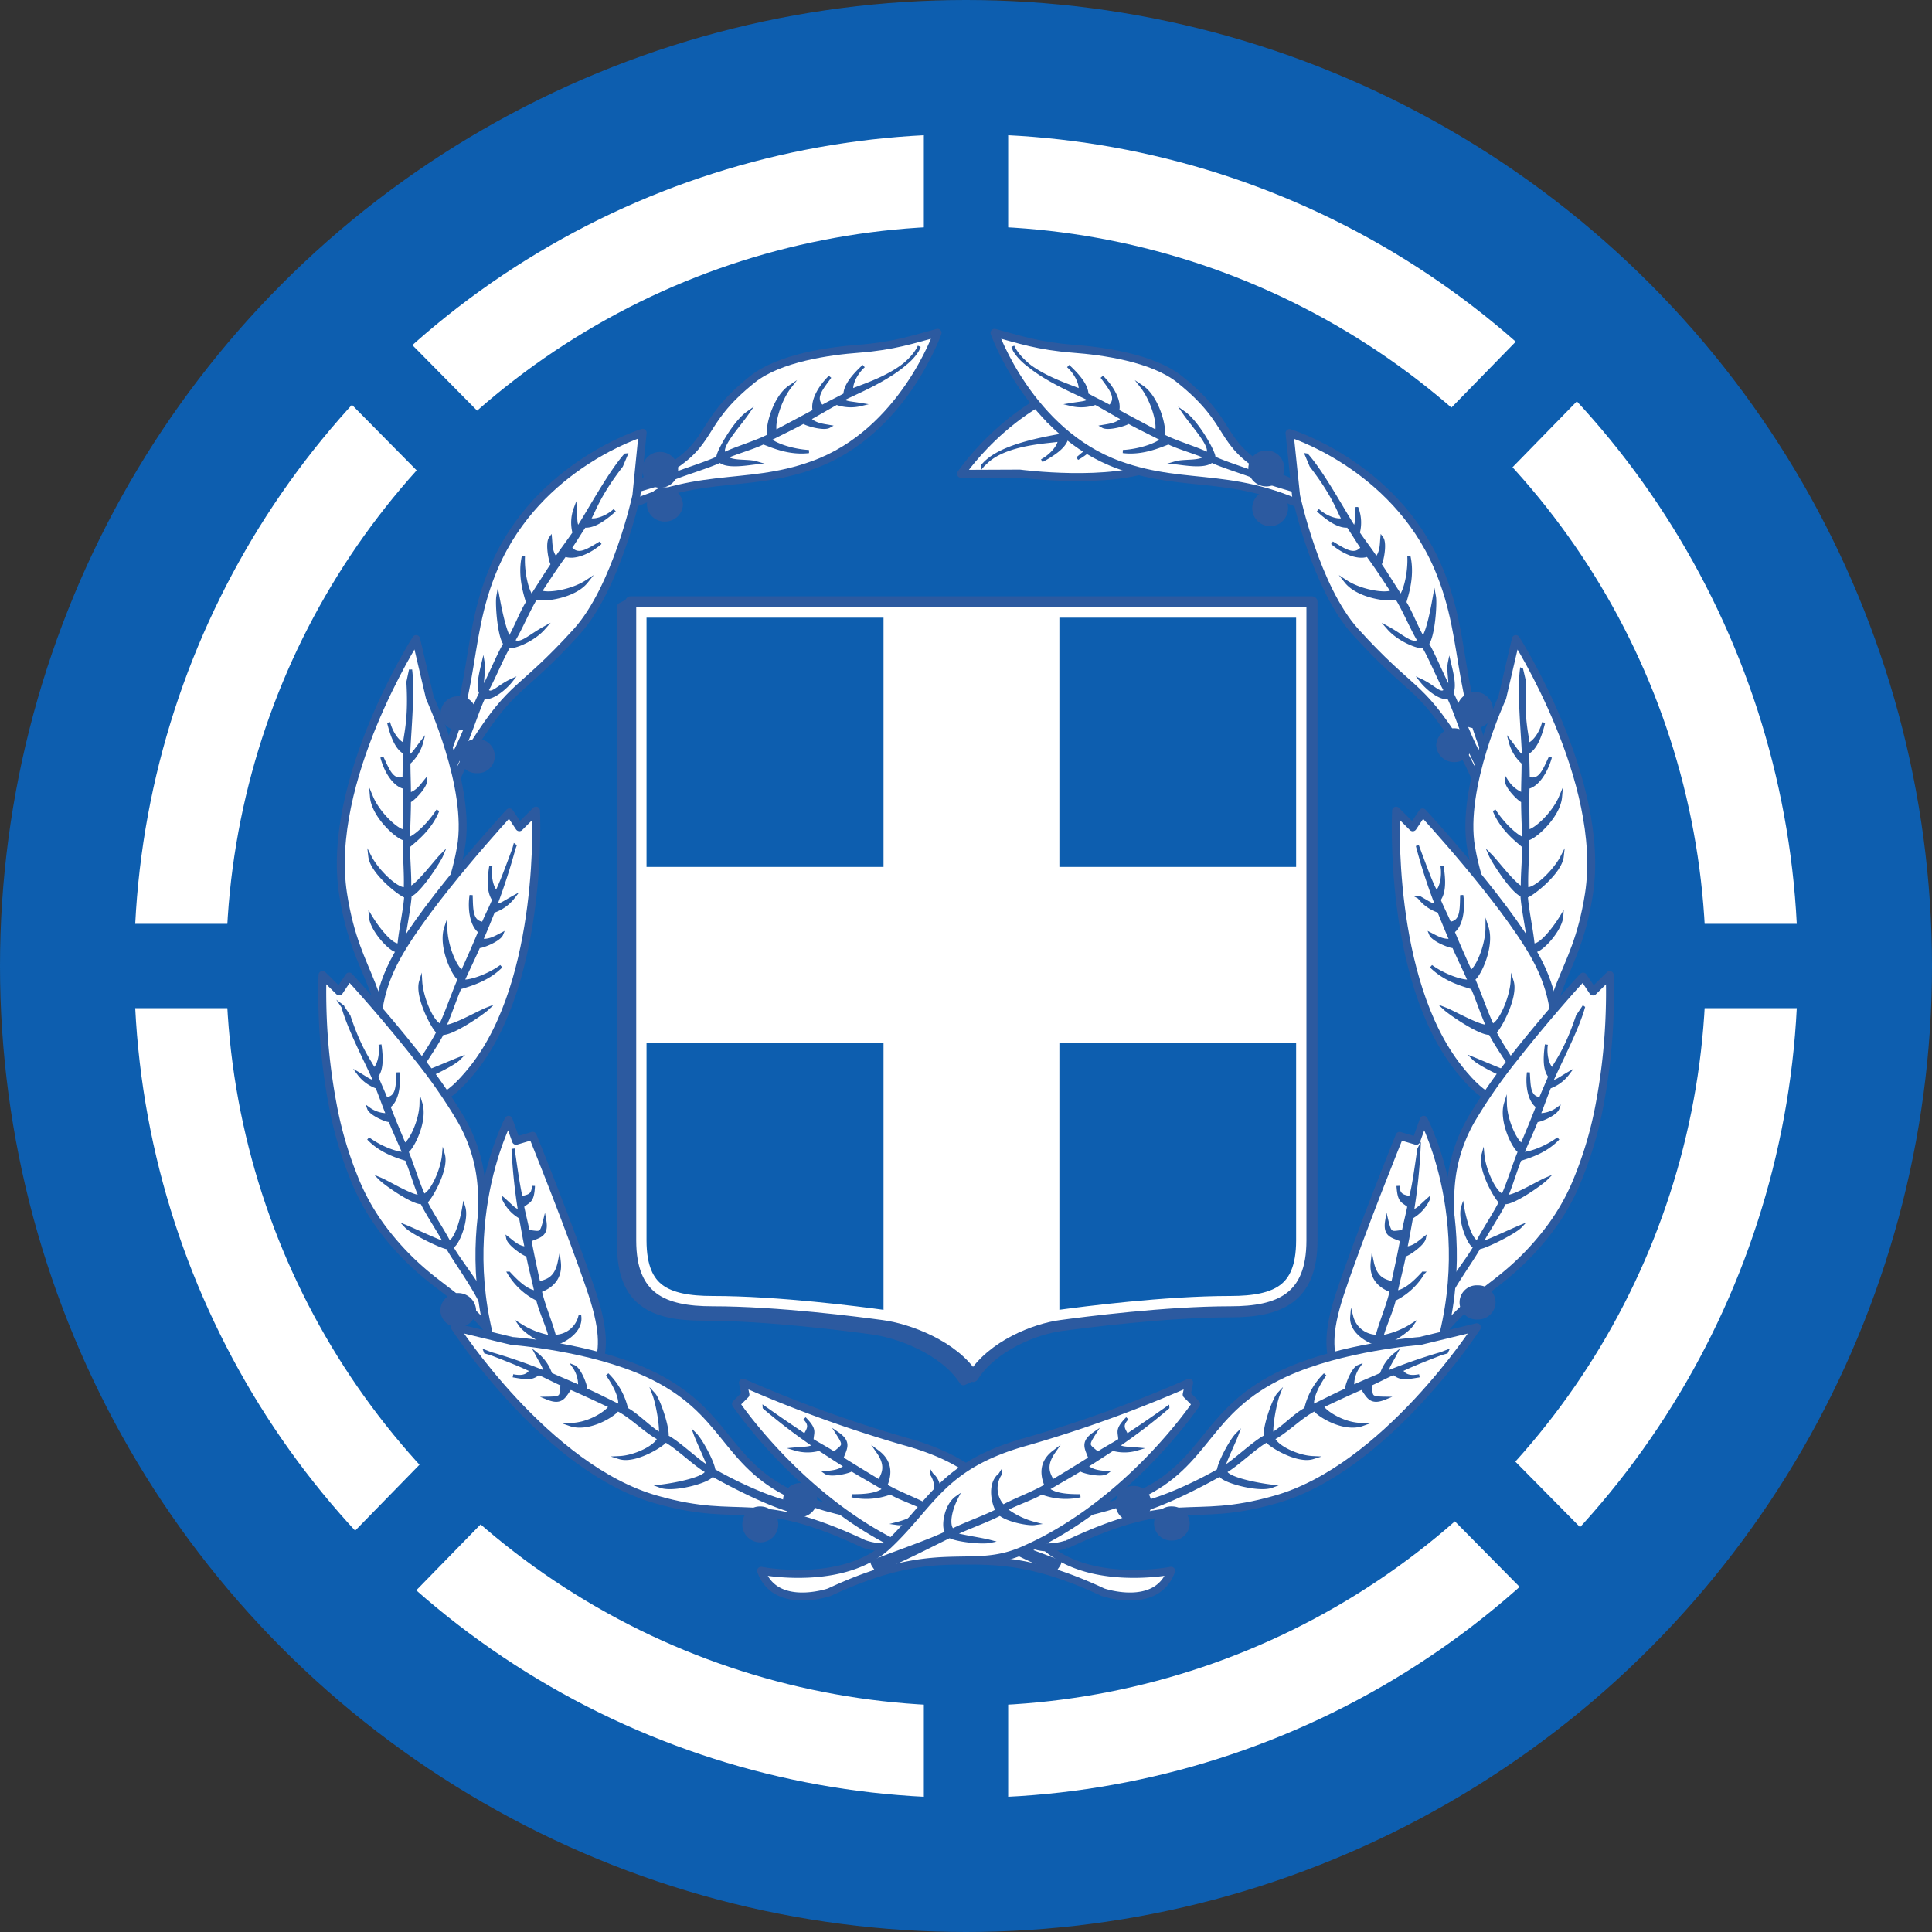 <svg id="Layer_1" data-name="Layer 1" xmlns="http://www.w3.org/2000/svg" xmlns:xlink="http://www.w3.org/1999/xlink" viewBox="0 0 390 390"><rect x="0" y="0" width="390" height="390" fill="#333333" stroke="none"/><defs><style>.cls-1,.cls-11,.cls-14,.cls-5{fill:none;}.cls-13,.cls-2{fill:#0d5eaf;}.cls-3,.cls-6,.cls-9{fill:#fff;}.cls-10,.cls-4,.cls-7{fill:#2c5aa0;}.cls-10,.cls-11,.cls-14,.cls-5,.cls-6,.cls-7,.cls-9{stroke:#2c5aa0;}.cls-11,.cls-13,.cls-14,.cls-5{stroke-linecap:round;}.cls-11,.cls-13,.cls-14,.cls-5,.cls-6,.cls-9{stroke-linejoin:round;}.cls-5{stroke-width:1.63px;}.cls-6{stroke-width:1.61px;}.cls-10,.cls-7{stroke-miterlimit:8.59;}.cls-7{stroke-width:0.63px;}.cls-8{clip-path:url(#clip-path);}.cls-9{stroke-width:1.61px;}.cls-10{stroke-width:0.59px;}.cls-11{stroke-width:1.53px;}.cls-12{clip-path:url(#clip-path-5);}.cls-13{stroke:#fff;stroke-width:6.4px;}.cls-14{stroke-width:2.24px;}.cls-15{clip-path:url(#clip-path-7);}</style><clipPath id="clip-path" transform="translate(-15 -2)"><rect id="SVGID" class="cls-1" x="79.2" y="68.45" width="261.82" height="257.1"/></clipPath><clipPath id="clip-path-5" transform="translate(-15 -2)"><path id="SVGID-5" data-name="SVGID" class="cls-1" d="M142.31,252.4V123.49H279.84V252.4c0,11.64-6.57,14.41-16.45,14.41-13.14,0-29.54,2.14-34.21,2.77-5.26.68-13.82,4.09-17.76,10.27-3.94-6.18-13.14-9.59-18.45-10.27-4.67-.63-21-2.77-34.16-2.77-9.88,0-16.5-2.73-16.5-14.41Z"/></clipPath><clipPath id="clip-path-7" transform="translate(-15 -2)"><rect id="SVGID-7" data-name="SVGID" class="cls-1" x="79" y="68.45" width="261.82" height="257.1"/></clipPath></defs><circle class="cls-2" cx="195" cy="195" r="195"/><circle class="cls-3" cx="195" cy="195" r="167.92"/><circle class="cls-2" cx="195" cy="195" r="149.35"/><rect class="cls-2" x="186.49" y="20.89" width="17.02" height="348.22"/><rect class="cls-2" x="20.89" y="186.49" width="348.22" height="17.02"/><polygon class="cls-2" points="325.58 314.98 313.53 327.19 64.42 75.02 76.47 62.81 325.58 314.98"/><polygon class="cls-2" points="65.98 314.83 78.01 327.19 324.02 75.17 311.99 62.81 65.98 314.83"/><circle class="cls-2" cx="195" cy="195" r="133.87"/><path id="path2" class="cls-4" d="M140.37,253.38V124.47l2-1L277.85,253.38c0,11.63-65.31,3.36-65.9,13.19l-.78,13.48-1.7.77c-3.94-6.18-13.14-9.58-18.44-10.26-4.67-.64-21-2.78-34.16-2.78-9.88,0-16.5-2.72-16.5-14.4Z" transform="translate(-15 -2)"/><path id="path4" class="cls-5" d="M140.37,253.38V124.47l2-1L277.85,253.38c0,11.63-65.31,3.36-65.9,13.19l-.78,13.48-1.7.77c-3.94-6.18-13.14-9.58-18.44-10.26-4.67-.64-21-2.78-34.16-2.78-9.88,0-16.5-2.72-16.5-14.4Z" transform="translate(-15 -2)"/><path id="path8" class="cls-6" d="M248.65,95.85c-9.35,4.19-27.79,1.75-27.79,1.75L209,97.65s11.88-17.76,31-19.56l8.62,17.76Z" transform="translate(-15 -2)"/><path id="path12" class="cls-7" d="M213.36,96c3.7-4.58,14.8-5.79,17.72-6.52-.34-.78-1.36-1-3.41-1.9A8.49,8.49,0,0,1,232.39,89c2-.54,4.09-1.12,6.13-1.66a6.57,6.57,0,0,0-3.45-2.48c1.26-.34,4.62,1.66,4.77,2.14,2.43-.58,5.06-1.12,7.49-1.65-1-1.51-4.28-3.46-7.05-4.33,3.94.53,6.91,2.87,8.46,4,2.19-.49,5.79-.49,8-.93-.82-1.41-4-1.7-5.59-2.62,1.36.24,5.89.48,7,2.14-5.11,2.58-9.54,1.85.24.92.29.54-4.77,6-8,7.2,2.43-2.14,7.25-5.11,6.62-6.76-2.78.53-6.86.63-9.64,1.26.1,1.42-2.87,7.16-6.62,8.47,2.87-2.19,5.36-6.62,5.11-8.08-2.87.69-5.79,1.37-8.61,2.1.05,2-2.14,4.38-4.77,5.84,2.34-2,4.33-3.26,3-5.41-1.56.39-3.56.78-5.11,1.22C230,92,228.21,93.42,225.29,95c2-1.07,3.6-3.06,3.55-4.18-1.56.39-10.75.49-14.84,4.57l-.64.59Z" transform="translate(-15 -2)"/><g id="g24"><g class="cls-8"><path id="path22" class="cls-9" d="M127.47,103.34s11.88-.87,20.93-5.83c11.24-6.23,7-9.74,18.49-18.94,5.45-4.35,15.59-5.73,21.46-6.17,7.14-.56,10.84-1.86,15.91-3.22,0,0-7,20.15-25.11,26.67-14.21,5.16-24.13.68-42,10.66C137.2,106.51,130.29,109.87,127.47,103.34Z" transform="translate(-15 -2)"/></g></g><path id="path28" class="cls-7" d="M200.57,71.91c-2.44,5.35-12.85,9.29-15.53,10.75.54.68,1.56.64,3.75,1a8.56,8.56,0,0,1-4.92-.25c-1.8,1-3.65,2.09-5.5,3.12,1.12,1.16,2.63,1.31,4,1.55-1.12.64-4.87-.48-5.16-.87-2.19,1.21-4.63,2.33-6.86,3.5,1.36,1.22,5,2.29,7.93,2.44-3.94.48-7.4-1.08-9.2-1.76-2,1-5.5,1.95-7.49,2.87,1.11,1.17,4.28.64,6.08,1.17-1.36.1-5.84,1-7.3-.34-2.39,1.12-7,2.48-9.34,3.46-1.61,0-2.58,1-1,.48-4.08,1.71-15.62,3.9-18.88,8,0-.53-.68-1.11-.73-1.75,4.58-3.89,15.57-5.5,19.13-7-1.2-4.07-.44-4.14,1.12-.39,2.33-1,7-2.39,9.29-3.51-.44-.43,3.12-7,5.94-9-1.85,2.68-5.74,6.76-4.72,8.22,2.53-1.21,6.47-2.33,9-3.65-.49-1.36,1-7.69,4.28-9.88-2.24,2.88-3.5,7.74-2.92,9.06,2.58-1.37,5.26-2.78,7.84-4.19-.54-1.9,1-4.77,3.16-6.86-1.8,2.48-3.36,4.23-1.6,6,1.36-.78,3.26-1.66,4.62-2.44.05-1.65,1.36-3.5,3.79-5.74-1.7,1.51-2.67,3.84-2.38,4.91,1.41-.77,10.27-3.16,13.24-8.12Z" transform="translate(-15 -2)"/><path id="path32" class="cls-6" d="M102.36,176.29s1.85-13.87,8.32-24c8.08-12.7,9.2-10.07,20.78-22.82,8-8.91,12-27.4,12-27.4l1.27-12.7s-21,6.37-29.93,27c-7,16.25-2.48,28.18-15.38,48.32,0,.05-4.43,7.84,3,11.63Z" transform="translate(-15 -2)"/><path id="path36" class="cls-7" d="M141.24,93.86c-3.35,3.79-7.83,12.16-9.53,14.64-.59-.63-.44-1.6-.59-3.84a8.2,8.2,0,0,0-.24,4.91c-1.17,1.71-2.48,3.41-3.65,5.16-1.07-1.26-1-2.77-1.12-4.09-.78,1.08,0,4.92.39,5.26-1.41,2.09-2.78,4.33-4.19,6.47-1.07-1.46-1.8-5.2-1.65-8.12-.88,3.89.29,7.49.83,9.34-1.22,1.9-2.49,5.3-3.65,7.2-1-1.26-2-6.52-2.34-8.37-.24,1.36.19,7.93,1.41,9.54-1.36,2.29-3.16,6.76-4.38,8.95-.44-1,.29-3.4,0-5.11-.39,1.66-1.21,4.68-.48,6.09-2.1,3.89-5.45,15.18-9.83,18,.53,0,1.07.83,1.7.93,4.33-4.14,7.06-14.94,8.9-18.35.39,1.07,3.56-.73,5.41-3.11-2.73,1.26-4,3.16-4.92,2,1.27-2.19,3.07-6.67,4.43-8.91.39.49,4.72-1,7-3.6-2.82,1.56-4.77,3.6-6.08,2.49,1.46-2.39,3-6.18,4.52-8.62,1.32.59,7.74-.19,10.22-3.31-3.06,2-8.08,2.73-9.34,2,1.6-2.44,3.26-5,5-7.35,1.85.73,4.87-.49,7.16-2.48-2.63,1.56-4.53,2.92-6.09,1,.93-1.31,1.95-3.06,2.87-4.38,1.66.15,3.65-1,6.09-3.21-1.71,1.56-4.14,2.29-5.16,1.85.92-1.32,1.6-4.43,6.52-10.8l.92-2.19Z" transform="translate(-15 -2)"/><g id="g48"><g class="cls-8"><path id="path46" class="cls-9" d="M102.56,232.65s-6-13.09-5.94-25.5c.1-15.53,8.37-16.6,11.43-34.07,2.15-12.12-6.27-30.22-6.27-30.22L99,131s-18.3,28.66-14.74,51.48c2.82,18,9.49,17,9.29,41.66,0,.05.49,9.3,9,8.52Z" transform="translate(-15 -2)"/></g></g><path id="path52" class="cls-7" d="M97.88,137.17c.64,5-.39,14.45-.39,17.47.83-.15,1.27-1.07,2.63-2.83A8.44,8.44,0,0,1,97.54,156c0,2.09.1,4.23.1,6.33,1.56-.44,2.43-1.71,3.26-2.73,0,1.32-2.77,4.09-3.26,4.09,0,2.53-.15,5.16-.19,7.69,1.7-.63,4.38-3.31,5.93-5.79-1.46,3.7-4.47,6-5.93,7.25,0,2.24.34,6.18.24,8.42,1.56-.44,5.16-5.31,6.47-6.62-.53,1.26-4.48,7.44-6.37,8.08-.15,2.62-1.17,7.35-1.42,9.88.93-.59,5.26-5.26,6.48-6.43-.64,1.61-5.21,6.82-6.57,7.59-.49,4.43-3.75,15.14-1.71,20-.43-.3-1.31.09-1.89-.2-1.27-5.89,2.28-15.86,2.67-19.71-.92.64-5.4-3.94-5.59-6.91,1.55,2.58,4.38,6.13,5.79,5.79.19-2.53,1.21-7.25,1.36-9.83-.58.15-6.86-4.57-7.25-8,1.46,2.87,5.4,6.72,7.15,6.52.15-2.82-.24-7.2-.19-10.07-1.41-.24-6.28-4.53-6.62-8.47,1.41,3.36,5.11,6.77,6.57,6.91.05-2.92.1-5.93.05-8.85-2-.44-3.75-3.12-4.53-6.09,1.32,2.78,2.09,5,4.48,4.28,0-1.6.1-3.65.1-5.2-1.46-.83-2.44-2.87-3.22-6.09.54,2.24,2.1,4.24,3.22,4.43,0-1.6,1.16-4.57.68-12.6l.53-2.48Z" transform="translate(-15 -2)"/><path id="path56" class="cls-6" d="M87.62,233c7.59-13.53-1.08-22.73,7.64-38.16,6.32-11.24,22.58-28.85,22.58-28.85l2,3,3.36-3.35s1.7,33.92-12.65,52.07c-11.34,14.26-9.4-2.92-21.42,18.59Z" transform="translate(-15 -2)"/><path id="path60" class="cls-7" d="M118.91,172.69a125.27,125.27,0,0,1-3.85,12c.83.2,1.61-.48,3.55-1.55a8.31,8.31,0,0,1-4,2.82c-.77,1.9-1.55,3.89-2.43,5.84,1.61.19,2.87-.59,4.09-1.22-.49,1.22-4.14,2.63-4.62,2.48-1,2.29-2.19,4.68-3.22,7,1.8.1,5.36-1.26,7.74-3-2.82,2.83-6.47,3.75-8.32,4.34-.92,2-2.14,5.79-3.11,7.78,1.6.2,6.81-2.82,8.56-3.5-1,.92-7.06,5.11-9,4.91-1.17,2.39-4,6.28-5.21,8.52,1.07-.2,6.91-2.73,8.52-3.36-1.22,1.22-7.45,4.24-9,4.38-2.19,3.85-9.44,12.41-9.44,17.67-.29-.44-1.26-.44-1.65-.93,1.17-5.89,8.37-13.67,10.22-17.08-1.12.24-3.46-5.74-2.43-8.56.38,3,1.6,7.34,3,7.59,1.22-2.24,4-6.18,5.11-8.52-.63-.1-4.47-6.91-3.5-10.17.19,3.21,2.29,8.32,4,8.86,1.22-2.53,2.63-6.72,3.8-9.35-1.22-.78-4-6.61-2.73-10.41,0,3.65,2,8.27,3.31,8.95,1.22-2.67,2.43-5.4,3.55-8.12-1.6-1.17-2.19-4.33-1.75-7.35.1,3.06,0,5.4,2.43,5.69.59-1.46,1.56-3.31,2.14-4.77-1-1.36-1.12-3.6-.58-6.86-.39,2.24.29,4.72,1.17,5.35.68-1.55.92-1.84,3.7-9.39Z" transform="translate(-15 -2)"/><g id="g72"><g class="cls-8"><path id="path70" class="cls-9" d="M133.46,285.35s-11.68-8.42-17.77-19.22c-3.3-5.89-3.5-10.95-3.45-16.06.1-4.43.39-8.86-.88-13.92a31.93,31.93,0,0,0-3.31-8.17,108,108,0,0,0-8.8-12.66c-3.41-4.33-6.91-8.47-9.54-11.48s-4.24-4.72-4.24-4.72l-2,3-3.36-3.31s-.19,3.94.1,9.88A121.56,121.56,0,0,0,82.16,225a75.83,75.83,0,0,0,4.24,14.6,44.29,44.29,0,0,0,6.42,11.24,55,55,0,0,0,8.37,8.61c6.48,5.35,11.68,7.5,20.34,23,0-.1,4.87,7.74,11.93,2.87Z" transform="translate(-15 -2)"/></g></g><path id="path52-6" class="cls-10" d="M84.2,205.17c1.2,4.59,5.39,12.46,6.45,15.09-.77.16-1.48-.49-3.28-1.54a7.88,7.88,0,0,0,3.71,2.74c.73,1.83,1.4,3.73,2.13,5.55a6.31,6.31,0,0,1-3.8-1.24c.42,1.17,3.85,2.6,4.28,2.43.88,2.2,1.93,4.44,2.85,6.63-1.7,0-5-1.35-7.2-3,2.57,2.71,6,3.69,7.71,4.24.83,1.94,1.87,5.51,2.73,7.43-1.51.16-6.35-2.82-8-3.51.91.92,6.51,4.92,8.38,4.81,1.05,2.24,3.59,6,4.68,8.12-1-.19-6.41-2.74-7.88-3.34,1.11,1.18,6.92,4.12,8.38,4.32,2,3.69,8.55,11.88,8.46,16.8.28-.41,1.18-.38,1.58-.84-1-5.57-7.54-13-9.22-16.24,1,.23,3.33-5.32,2.46-8-.45,2.79-1.67,6.88-3,7.07-1.06-2.13-3.6-5.89-4.63-8.09.56-.07,4.39-6.38,3.53-9.49-.26,3-2.36,7.74-4,8.19-1.11-2.41-2.31-6.37-3.35-8.85,1.14-.71,3.89-6.14,2.81-9.69-.06,3.42-2.09,7.68-3.31,8.31-1.07-2.52-2.17-5.14-3.14-7.7,1.54-1.06,2.17-4,1.81-6.88-.17,2.88-.08,5.06-2.4,5.3-.56-1.4-1.36-3.15-1.91-4.51,1-1.23,1.12-3.35.68-6.42.31,2.14-.35,4.42-1.25,5-.57-1.4-2.62-3.58-5-10.75l-1.34-2Z" transform="translate(-15 -2)"/><path id="path80" class="cls-6" d="M136.38,291.24c-4.87-14.7,3.74-11.34-1.85-28.18-4.09-12.26-12-31.78-12-31.78l-3.36,1-1.51-4.24s-12.89,24.38-.49,53.87c4.87,11.54,7.06-13.77,14.75,9.64,24.48,20,7,5.64,4.48-.34Z" transform="translate(-15 -2)"/><path id="path84" class="cls-7" d="M118.57,233.91a113.92,113.92,0,0,0,1.31,12.51c-.88,0-1.46-.78-3.16-2.29a8.08,8.08,0,0,0,3.35,3.6c.39,2.05.73,4.14,1.17,6.23-1.65-.14-2.67-1.17-3.74-2,.24,1.26,3.5,3.45,4,3.4.48,2.49,1.16,5,1.7,7.5-1.8-.29-3.46-1.7-5.45-3.85a13.87,13.87,0,0,0,5.79,5.31c.49,2.19,2,5.4,2.53,7.54a16.68,16.68,0,0,1-6-2.33c.77,1.12,4.23,3.55,6.18,3.79,7.49,25.21,13.23,30.37.92-.14.63,0,5.21-1.95,4.87-5.36a5.28,5.28,0,0,1-5.11,3.94c-.68-2.72-2.29-6.42-2.87-9.19,1.31-.49,4.28-1.85,3.84-5.79-.73,3.55-2.72,3.79-4.14,4.23-.63-2.87-1.26-5.79-1.8-8.66,1.8-.83,3.56-.83,3-4-.73,3-.87,2.48-3.36,2.24-.29-1.56-.82-3.56-1.12-5.11,1.27-1.12,2.05-.78,2.19-4.09,0,2.29-1.46,2-2.48,2.48-.29-1.61-.48-1.95-1.6-9.88Z" transform="translate(-15 -2)"/><path id="path88" class="cls-6" d="M200.76,309s-14.36,0-25.65-5.21c-14.06-6.52-13.23-17.13-29.34-24.57-11.73-5.4-27.4-6.52-27.4-6.52l-11.53-2.78s18.44,28.57,40.73,34.8c17.57,5,19.47-1.56,41.75,8.9,0,0,8.57,3.46,11.44-4.62Z" transform="translate(-15 -2)"/><g id="g100"><g class="cls-8"><path id="path98" class="cls-9" d="M251.37,319.08s-16.64,3.3-25.64-5.21-10.95-16.16-28-20.88a259.3,259.3,0,0,1-32.75-11.87l.49,2.38-1.9,1.9s13.53,20.1,34.65,29.44c11.15,5,17.08-1.9,39.42,8.57,0,0,10.9,3.74,13.77-4.33Z" transform="translate(-15 -2)"/></g></g><path id="path102" class="cls-4" d="M146.35,103.83a2.78,2.78,0,0,0,2.87,2.68,2.82,2.82,0,0,0,2.88-2.68,2.88,2.88,0,0,0-5.75,0Z" transform="translate(-15 -2)"/><path id="path104" class="cls-11" d="M146.35,103.83a2.78,2.78,0,0,0,2.87,2.68,2.82,2.82,0,0,0,2.88-2.68,2.88,2.88,0,0,0-5.75,0Z" transform="translate(-15 -2)"/><path id="path106" class="cls-4" d="M145.43,96.68A2.85,2.85,0,1,0,148.3,94a2.77,2.77,0,0,0-2.87,2.68Z" transform="translate(-15 -2)"/><path id="path108" class="cls-11" d="M145.43,96.68A2.85,2.85,0,1,0,148.3,94a2.77,2.77,0,0,0-2.87,2.68Z" transform="translate(-15 -2)"/><path id="path110" class="cls-4" d="M108.4,154.64a2.77,2.77,0,0,0,2.87,2.67,2.68,2.68,0,1,0,0-5.35,2.78,2.78,0,0,0-2.87,2.68Z" transform="translate(-15 -2)"/><path id="path112" class="cls-11" d="M108.4,154.64a2.77,2.77,0,0,0,2.87,2.67,2.68,2.68,0,1,0,0-5.35,2.78,2.78,0,0,0-2.87,2.68Z" transform="translate(-15 -2)"/><path id="path114" class="cls-4" d="M104.7,146a2.76,2.76,0,0,0,2.82,2.67,2.68,2.68,0,1,0,0-5.35A2.73,2.73,0,0,0,104.7,146Z" transform="translate(-15 -2)"/><path id="path116" class="cls-11" d="M104.7,146a2.76,2.76,0,0,0,2.82,2.67,2.68,2.68,0,1,0,0-5.35A2.73,2.73,0,0,0,104.7,146Z" transform="translate(-15 -2)"/><path id="path118" class="cls-4" d="M104.65,266.47a2.76,2.76,0,0,0,2.82,2.68,2.81,2.81,0,0,0,2.87-2.68,2.85,2.85,0,0,0-5.69,0Z" transform="translate(-15 -2)"/><path id="path120" class="cls-11" d="M104.65,266.47a2.76,2.76,0,0,0,2.82,2.68,2.81,2.81,0,0,0,2.87-2.68,2.85,2.85,0,0,0-5.69,0Z" transform="translate(-15 -2)"/><path id="path122" class="cls-4" d="M165.62,309.54a2.86,2.86,0,1,0,2.88-2.68,2.78,2.78,0,0,0-2.88,2.68Z" transform="translate(-15 -2)"/><path id="path124" class="cls-11" d="M165.62,309.54a2.86,2.86,0,1,0,2.88-2.68,2.78,2.78,0,0,0-2.88,2.68Z" transform="translate(-15 -2)"/><path id="path134" class="cls-3" d="M142.31,252.4V123.49H279.84V252.4c0,11.64-6.57,14.41-16.45,14.41-13.14,0-29.54,2.14-34.21,2.77-5.26.68-13.82,4.09-17.76,10.27-3.94-6.18-13.14-9.59-18.45-10.27-4.67-.63-21-2.77-34.16-2.77-9.88,0-16.5-2.73-16.5-14.41Z" transform="translate(-15 -2)"/><g class="cls-12"><path id="path136-4" class="cls-13" d="M142.31,252.4V123.49H279.84V252.4c0,11.64-6.57,14.41-16.45,14.41-13.14,0-29.54,2.14-34.21,2.77-5.26.68-13.82,4.09-17.76,10.27-3.94-6.18-13.14-9.59-18.45-10.27-4.67-.63-21-2.77-34.16-2.77-9.88,0-16.5-2.73-16.5-14.41Z" transform="translate(-15 -2)"/></g><g class="cls-12"><path id="rect3977" class="cls-3" d="M193.35,122.2V177h-51v35.5h51v67.36h35.5V212.49h52V177h-52V122.2Z" transform="translate(-15 -2)"/></g><path id="path136" class="cls-14" d="M142.31,252.4V123.49H279.84V252.4c0,11.64-6.57,14.41-16.45,14.41-13.14,0-29.54,2.14-34.21,2.77-5.26.68-13.82,4.09-17.76,10.27-3.94-6.18-13.14-9.59-18.45-10.27-4.67-.63-21-2.77-34.16-2.77-9.88,0-16.5-2.73-16.5-14.41Z" transform="translate(-15 -2)"/><g id="g156"><g class="cls-15"><path id="path22-8" class="cls-9" d="M292.54,103.34s-11.87-.87-20.92-5.83c-11.25-6.23-7-9.74-18.5-18.94-5.45-4.35-15.58-5.73-21.46-6.17-7.14-.56-10.84-1.86-15.91-3.22,0,0,7.06,20.15,25.11,26.67,14.21,5.16,24.14.68,41.95,10.66C282.81,106.51,289.72,109.87,292.54,103.34Z" transform="translate(-15 -2)"/></g></g><path id="path160" class="cls-7" d="M219.45,71.91c2.43,5.35,12.85,9.29,15.52,10.75-.53.68-1.56.64-3.75,1a8.59,8.59,0,0,0,4.92-.25c1.8,1,3.65,2.09,5.5,3.12-1.12,1.16-2.63,1.31-4,1.55,1.12.64,4.86-.48,5.16-.87,2.19,1.21,4.57,2.33,6.81,3.5-1.36,1.22-5,2.29-7.93,2.44,3.94.48,7.39-1.08,9.2-1.76,2,1,5.49,1.95,7.49,2.87-1.12,1.17-4.28.64-6.08,1.17,1.36.1,5.84,1,7.3-.34,2.38,1.12,7,2.48,9.34,3.46,1.61,0,2.58,1,1,.48,4.09,1.71,15.62,3.9,18.88,8,0-.53.68-1.11.73-1.75-4.57-3.89-15.57-5.5-19.12-7l-1.12-.39c-2.34-1-7-2.39-9.3-3.51.44-.43-3.11-7-5.93-9,1.85,2.68,5.74,6.76,4.72,8.22-2.53-1.21-6.47-2.33-9-3.65.49-1.36-1-7.69-4.28-9.88,2.24,2.88,3.51,7.74,2.92,9.06-2.58-1.37-5.25-2.78-7.83-4.19.53-1.9-1-4.77-3.17-6.86,1.8,2.48,3.36,4.23,1.61,6-1.36-.78-3.26-1.66-4.62-2.44-.05-1.65-1.37-3.5-3.8-5.74,1.7,1.51,2.68,3.84,2.39,4.91-1.42-.77-10.27-3.16-13.24-8.12Z" transform="translate(-15 -2)"/><path id="path164" class="cls-6" d="M317.65,176.29s-1.85-13.87-8.32-24c-8.08-12.7-9.2-10.07-20.78-22.82-8-8.91-11.92-27.4-11.92-27.4l-1.32-12.65s21,6.37,29.93,27c7,16.25,2.49,28.17,15.38,48.32,0,0,4.43,7.79-3,11.58Z" transform="translate(-15 -2)"/><path id="path168" class="cls-7" d="M278.82,93.86c3.36,3.79,7.83,12.16,9.54,14.64.58-.63.43-1.6.58-3.84a8.2,8.2,0,0,1,.24,4.91c1.17,1.71,2.49,3.41,3.65,5.16,1.07-1.26,1-2.77,1.12-4.09.78,1.08,0,4.92-.39,5.26,1.42,2.09,2.78,4.33,4.19,6.47,1.07-1.46,1.8-5.2,1.65-8.12.88,3.89-.29,7.49-.82,9.34,1.21,1.9,2.48,5.3,3.65,7.2,1.07-1.26,2-6.52,2.33-8.37.25,1.36-.19,7.93-1.41,9.54,1.36,2.29,3.16,6.76,4.38,8.95.44-1-.29-3.4.05-5.11.39,1.66,1.22,4.68.49,6.09,2.09,3.89,5.45,15.18,9.83,18-.54,0-1.07.83-1.71.93-4.33-4.14-7.05-14.94-8.95-18.35-.39,1.07-3.55-.73-5.4-3.11,2.72,1.26,3.94,3.16,4.91,2-1.26-2.19-3.06-6.67-4.43-8.91-.39.49-4.72-1-7-3.6,2.83,1.56,4.77,3.6,6.14,2.49-1.46-2.39-3-6.18-4.53-8.62-1.31.59-7.74-.19-10.22-3.31,3.07,2,8.08,2.73,9.34,2-1.6-2.44-3.26-5-5-7.35-1.85.73-4.87-.49-7.15-2.48,2.62,1.56,4.52,2.92,6.08,1-.92-1.31-1.95-3.06-2.87-4.38-1.66.15-3.65-1-6.08-3.21,1.7,1.56,4.13,2.29,5.15,1.85-.92-1.32-1.6-4.43-6.52-10.8l-.92-2.19Z" transform="translate(-15 -2)"/><path id="path170" class="cls-3" d="M317.46,232.65s6-13.09,5.94-25.5c-.1-15.53-8.37-16.6-11.44-34.07-2.14-12.12,6.28-30.22,6.28-30.22L321,131s18.3,28.66,14.75,51.48c-2.83,18-9.54,17-9.3,41.66,0,.05-.49,9.3-9,8.52Z" transform="translate(-15 -2)"/><g id="g180"><g class="cls-8"><path id="path178" class="cls-9" d="M317.46,232.65s6-13.09,5.94-25.5c-.1-15.53-8.37-16.6-11.44-34.07-2.14-12.12,6.28-30.22,6.28-30.22L321,131s18.3,28.66,14.75,51.48c-2.83,18-9.54,17-9.3,41.66,0,.05-.49,9.3-9,8.52Z" transform="translate(-15 -2)"/></g></g><path id="path184" class="cls-7" d="M322.13,137.17c-.63,5,.39,14.45.39,17.47-.83-.15-1.27-1.07-2.63-2.83a8.51,8.51,0,0,0,2.58,4.19c0,2.09-.1,4.23-.1,6.33a6.81,6.81,0,0,1-3.26-2.73c-.05,1.32,2.78,4.09,3.26,4.09,0,2.53.15,5.16.2,7.69-1.71-.63-4.38-3.31-5.94-5.79,1.46,3.7,4.48,6,5.94,7.25.05,2.24-.34,6.18-.25,8.42-1.55-.44-5.15-5.31-6.47-6.62.54,1.26,4.48,7.44,6.38,8.08.14,2.62,1.17,7.35,1.41,9.88-.93-.59-5.26-5.26-6.47-6.43.63,1.61,5.2,6.82,6.57,7.59.48,4.43,3.74,15.14,1.7,20,.44-.3,1.31.09,1.9-.2,1.26-5.89-2.29-15.86-2.68-19.71.93.64,5.4-3.94,5.6-6.91-1.56,2.58-4.38,6.13-5.79,5.79-.2-2.53-1.22-7.25-1.37-9.83.59.15,6.87-4.57,7.25-8-1.46,2.87-5.4,6.72-7.15,6.52-.15-2.82.24-7.2.2-10.07,1.41-.24,6.27-4.53,6.61-8.47-1.41,3.36-5.11,6.77-6.57,6.91,0-2.92-.09-5.93,0-8.85,1.94-.44,3.69-3.12,4.52-6.09-1.31,2.78-2.09,5-4.48,4.28,0-1.6-.09-3.65-.09-5.2,1.46-.83,2.43-2.87,3.21-6.09-.54,2.24-2.09,4.24-3.16,4.43,0-1.6-1.17-4.57-.69-12.6l-.58-2.48Z" transform="translate(-15 -2)"/><path id="path188" class="cls-6" d="M332.4,233c-7.59-13.53,1.07-22.73-7.64-38.16C318.43,183.59,302.18,166,302.18,166l-2,3-3.36-3.35s-1.75,33.92,12.66,52.07c11.34,14.26,9.39-2.92,21.41,18.59L332.4,233Z" transform="translate(-15 -2)"/><path id="path192" class="cls-7" d="M301.11,172.69a111.14,111.14,0,0,0,3.89,12c-.83.2-1.61-.48-3.55-1.55a8.36,8.36,0,0,0,4,2.82c.78,1.9,1.56,3.89,2.43,5.84-1.6.19-2.87-.59-4.09-1.22.49,1.22,4.14,2.63,4.63,2.48,1,2.29,2.19,4.68,3.21,7-1.8.1-5.35-1.26-7.74-3,2.82,2.83,6.47,3.75,8.32,4.34.93,2,2.14,5.79,3.12,7.78-1.61.2-6.82-2.82-8.57-3.5,1,.92,7.06,5.11,9.05,4.91,1.17,2.39,4,6.28,5.21,8.52-1.07-.2-6.91-2.73-8.47-3.36,1.22,1.22,7.45,4.24,9,4.38,2.19,3.85,9.44,12.41,9.44,17.67.29-.44,1.26-.44,1.65-.93-1.17-5.89-8.37-13.67-10.22-17.08,1.12.24,3.46-5.74,2.44-8.56-.39,3-1.61,7.34-3,7.59-1.22-2.24-4-6.18-5.11-8.52.63-.1,4.48-6.91,3.5-10.17-.19,3.21-2.33,8.32-4,8.86-1.21-2.53-2.63-6.72-3.79-9.35,1.21-.78,3.94-6.61,2.72-10.41,0,3.65-2,8.27-3.31,8.95-1.21-2.67-2.43-5.4-3.55-8.12,1.61-1.17,2.19-4.33,1.75-7.35-.1,3.06.05,5.4-2.43,5.69-.59-1.46-1.56-3.31-2.14-4.77,1-1.36,1.12-3.6.58-6.86.39,2.24-.24,4.72-1.17,5.35-.78-1.55-1-1.84-3.79-9.39Z" transform="translate(-15 -2)"/><path id="path194" class="cls-3" d="M286.6,285.35s11.68-8.37,17.77-19.22c3.31-5.89,3.5-10.95,3.45-16.06-.09-4.43-.39-8.86.88-13.92A31.93,31.93,0,0,1,312,228a107,107,0,0,1,8.81-12.66c3.4-4.33,6.91-8.47,9.53-11.48s4.24-4.72,4.24-4.72l2,3,3.36-3.31s.2,3.94-.1,9.88A120,120,0,0,1,337.9,225a75.83,75.83,0,0,1-4.24,14.6,44,44,0,0,1-6.42,11.24,54.55,54.55,0,0,1-8.37,8.61c-6.47,5.35-11.68,7.5-20.34,23,0-.05-4.92,7.74-11.93,2.87Z" transform="translate(-15 -2)"/><g id="g204"><g class="cls-8"><path id="path202" class="cls-9" d="M286.6,285.35s11.68-8.42,17.77-19.22c3.31-5.89,3.5-10.95,3.45-16.06-.09-4.43-.39-8.86.88-13.92A31.93,31.93,0,0,1,312,228a107,107,0,0,1,8.81-12.66c3.4-4.33,6.91-8.47,9.53-11.48s4.24-4.72,4.24-4.72l2,3,3.36-3.31s.2,3.94-.1,9.88A120,120,0,0,1,337.9,225a75.83,75.83,0,0,1-4.24,14.6,44,44,0,0,1-6.42,11.24,54.55,54.55,0,0,1-8.37,8.61c-6.47,5.35-11.68,7.5-20.34,23,0-.1-4.92,7.74-11.93,2.87Z" transform="translate(-15 -2)"/></g></g><path id="path3850" class="cls-10" d="M334.7,205.17c-1.21,4.59-5.4,12.46-6.45,15.09.77.16,1.48-.49,3.28-1.54a8,8,0,0,1-3.72,2.74c-.73,1.83-1.39,3.73-2.12,5.55a6.28,6.28,0,0,0,3.79-1.24c-.41,1.17-3.84,2.6-4.27,2.43-.88,2.2-1.93,4.44-2.86,6.63,1.71,0,5-1.35,7.2-3-2.56,2.71-6,3.69-7.71,4.24-.82,1.94-1.86,5.51-2.73,7.43,1.51.16,6.35-2.82,8-3.51-.91.92-6.51,4.92-8.38,4.81-1.05,2.24-3.59,6-4.69,8.12,1-.19,6.42-2.74,7.89-3.34-1.11,1.18-6.92,4.12-8.38,4.32-2,3.69-8.56,11.88-8.46,16.8-.28-.41-1.18-.38-1.59-.84,1-5.57,7.54-13,9.23-16.24-1,.23-3.33-5.32-2.47-8,.46,2.79,1.68,6.88,3,7.07,1.05-2.13,3.59-5.89,4.62-8.09-.56-.07-4.38-6.38-3.53-9.49.27,3,2.36,7.74,4,8.19,1.11-2.41,2.3-6.37,3.35-8.85-1.15-.71-3.89-6.14-2.81-9.69.06,3.42,2.09,7.68,3.31,8.31,1.06-2.52,2.16-5.14,3.14-7.7-1.54-1.06-2.18-4-1.82-6.88.18,2.88.09,5.06,2.41,5.3.56-1.4,1.36-3.15,1.9-4.51-1-1.23-1.11-3.35-.67-6.42-.32,2.14.34,4.42,1.25,5,.56-1.4,2.62-3.58,5-10.75l1.34-2Z" transform="translate(-15 -2)"/><path id="path212" class="cls-6" d="M283.69,291.24c4.86-14.7-3.75-11.34,1.84-28.18,4.09-12.26,12-31.78,12-31.78l3.36,1,1.51-4.24s12.9,24.38.49,53.87c-4.87,11.54-7.06-13.77-14.75,9.64-24.52,20-7.05,5.64-4.47-.34Z" transform="translate(-15 -2)"/><path id="path216" class="cls-7" d="M301.45,233.91a111.13,111.13,0,0,1-1.32,12.51c.88,0,1.46-.78,3.17-2.29a8.14,8.14,0,0,1-3.36,3.6c-.39,2.05-.73,4.14-1.17,6.23,1.66-.14,2.68-1.17,3.75-2-.25,1.26-3.51,3.45-4,3.4-.49,2.49-1.17,5-1.71,7.5,1.81-.29,3.46-1.7,5.45-3.85a13.76,13.76,0,0,1-5.79,5.31c-.48,2.19-2,5.4-2.53,7.54a16.79,16.79,0,0,0,6-2.33c-.78,1.12-4.24,3.55-6.23,3.79-7.5,25.21-13.24,30.37-.93-.14-.63,0-5.2-1.95-4.91-5.36a5.27,5.27,0,0,0,5.11,3.94c.68-2.72,2.29-6.42,2.87-9.19-1.31-.49-4.28-1.85-3.84-5.79.73,3.55,2.72,3.79,4.13,4.23.63-2.87,1.27-5.79,1.8-8.66-1.8-.83-3.55-.83-3-4,.73,3,.87,2.48,3.35,2.24.3-1.56.83-3.56,1.12-5.11-1.26-1.12-2-.78-2.19-4.09.05,2.29,1.46,2,2.48,2.48.39-1.61.59-1.95,1.71-9.88Z" transform="translate(-15 -2)"/><path id="path220" class="cls-6" d="M219.25,309s14.36,0,25.65-5.21c14.06-6.52,13.24-17.13,29.34-24.57,11.73-5.4,27.4-6.52,27.4-6.52l11.49-2.78s-18.45,28.57-40.74,34.8c-17.56,5-19.46-1.56-41.75,8.9.05,0-8.52,3.46-11.39-4.62Z" transform="translate(-15 -2)"/><path id="path128" class="cls-7" d="M169.27,286.13a118,118,0,0,0,10,7.64c-.58.63-1.61.53-3.8.73a8.8,8.8,0,0,0,4.92.05c1.75,1.12,3.55,2.33,5.3,3.4-1.21,1.12-2.72,1.17-4,1.32,1.07.73,4.92-.2,5.21-.59,2.14,1.32,4.48,2.58,6.62,3.9-1.41,1.12-3.6,1.36-6.57,1.36a13.65,13.65,0,0,0,7.79-.58c1.94,1.16,5.3,2.24,7.25,3.35a16.38,16.38,0,0,1-5.84,2.83c1.36.19,5.5-.64,7-1.9,2.33,1.26,6.86,2.87,9.1,4-1,.44-5.46,1.07-7.11,1.51,1.65.34,6.72-.2,8.13-1,4,1.95,11.24,5.7,14.84,6.92,0-.54.78-1.08.83-1.76-3.41-1.46-11.68-4.23-15.19-6,1-.44.54-5.31-1.89-7,1.36,2.68,1.85,5.55.82,6.57-2.24-1.17-6.76-2.77-9.05-4,.44-.44,2.14-5.11-.53-7.25a5.27,5.27,0,0,1-.64,6.42c-2.48-1.36-6.23-2.72-8.66-4.18.54-1.32,1.61-4.38-1.56-6.77,2.1,3,.88,4.63.25,5.89-2.53-1.51-5.06-3.06-7.55-4.62.64-1.9,1.81-3.16-.87-5,1.65,2.58,1.22,2.34-.68,4-1.32-.88-3.17-1.85-4.48-2.68.05-1.66.83-2-1.51-4.38,1.61,1.61.49,2.43.1,3.5-1.32-1-1.66-1.07-8.23-5.69Z" transform="translate(-15 -2)"/><g id="g232"><g class="cls-8"><path id="path230" class="cls-9" d="M168.64,319.08s16.65,3.3,25.65-5.21,10.9-16.16,28-20.88a259.3,259.3,0,0,0,32.75-11.87l-.49,2.38,1.9,1.9S243,305.5,221.83,314.84c-11.14,5-17.08-1.9-39.42,8.57,0,0-10.9,3.74-13.77-4.33Z" transform="translate(-15 -2)"/></g></g><path id="path234" class="cls-4" d="M274.24,104.42a2.85,2.85,0,1,1-2.87-2.68,2.77,2.77,0,0,1,2.87,2.68Z" transform="translate(-15 -2)"/><path id="path236" class="cls-11" d="M274.24,104.42a2.85,2.85,0,1,1-2.87-2.68,2.77,2.77,0,0,1,2.87,2.68Z" transform="translate(-15 -2)"/><path id="path238" class="cls-4" d="M273.47,96.39a2.86,2.86,0,1,1-2.88-2.68,2.78,2.78,0,0,1,2.88,2.68Z" transform="translate(-15 -2)"/><path id="path240" class="cls-11" d="M273.47,96.39a2.86,2.86,0,1,1-2.88-2.68,2.78,2.78,0,0,1,2.88,2.68Z" transform="translate(-15 -2)"/><path id="path242" class="cls-4" d="M311.38,152.4a2.77,2.77,0,0,1-2.83,2.68,2.82,2.82,0,0,1-2.87-2.68,2.86,2.86,0,0,1,5.7,0Z" transform="translate(-15 -2)"/><path id="path244" class="cls-11" d="M311.38,152.4a2.77,2.77,0,0,1-2.83,2.68,2.82,2.82,0,0,1-2.87-2.68,2.86,2.86,0,0,1,5.7,0Z" transform="translate(-15 -2)"/><path id="path246" class="cls-4" d="M315.61,145.15a2.88,2.88,0,1,1-2.87-2.68,2.78,2.78,0,0,1,2.87,2.68Z" transform="translate(-15 -2)"/><path id="path248" class="cls-11" d="M315.61,145.15a2.88,2.88,0,1,1-2.87-2.68,2.78,2.78,0,0,1,2.87,2.68Z" transform="translate(-15 -2)"/><path id="path250" class="cls-4" d="M316.14,264.91a2.76,2.76,0,0,1-2.82,2.68,2.69,2.69,0,1,1,0-5.36,2.73,2.73,0,0,1,2.82,2.68Z" transform="translate(-15 -2)"/><path id="path252" class="cls-11" d="M316.14,264.91a2.76,2.76,0,0,1-2.82,2.68,2.69,2.69,0,1,1,0-5.36,2.73,2.73,0,0,1,2.82,2.68Z" transform="translate(-15 -2)"/><path id="path254" class="cls-4" d="M254.39,309.54a2.76,2.76,0,0,1-2.82,2.67,2.68,2.68,0,1,1,0-5.35,2.77,2.77,0,0,1,2.82,2.68Z" transform="translate(-15 -2)"/><path id="path256" class="cls-11" d="M254.39,309.54a2.76,2.76,0,0,1-2.82,2.67,2.68,2.68,0,1,1,0-5.35,2.77,2.77,0,0,1,2.82,2.68Z" transform="translate(-15 -2)"/><path id="path266" class="cls-4" d="M246.65,305.4a2.85,2.85,0,1,1-2.87-2.68,2.78,2.78,0,0,1,2.87,2.68Z" transform="translate(-15 -2)"/><path id="path268" class="cls-11" d="M246.65,305.4a2.85,2.85,0,1,1-2.87-2.68,2.78,2.78,0,0,1,2.87,2.68Z" transform="translate(-15 -2)"/><path id="path270" class="cls-4" d="M179.2,304.82a2.77,2.77,0,0,1-2.87,2.67,2.68,2.68,0,1,1,2.87-2.67Z" transform="translate(-15 -2)"/><path id="path272" class="cls-11" d="M179.2,304.82a2.77,2.77,0,0,1-2.87,2.67,2.68,2.68,0,1,1,2.87-2.67Z" transform="translate(-15 -2)"/><path id="path132" class="cls-7" d="M113,274.94A110,110,0,0,1,124.89,279c.2-.82-.44-1.6-1.51-3.6a8.51,8.51,0,0,1,2.78,4c1.9.83,3.89,1.66,5.84,2.53a6.44,6.44,0,0,0-1.17-4.08c1.22.48,2.58,4.18,2.38,4.67,2.29,1,4.63,2.24,6.91,3.31.15-1.8-.87-3.95-2.53-6.38a14.26,14.26,0,0,1,3.9,7c2,1,4.81,4,6.81,5.06.24-1.61-.63-6.33-1.31-8.08.92,1,2.87,6.57,2.67,8.57,2.34,1.21,6.23,5,8.42,6.27-.14-1.07-2.14-5.11-2.72-6.71,1.21,1.22,3.6,5.69,3.74,7.25,3.85,2.24,13.24,6.91,18.45,7-.49.29-.49,1.21-1,1.65-5.88-1.26-14.45-5.89-17.86-7.78.2,1.11-7.59,3.4-10.41,2.33,3-.34,9.15-1.56,9.39-3-2.24-1.21-6.08-5-8.37-6.18-.1.64-6,4.43-9.24,3.41,3.21-.15,7.39-2.24,7.93-3.89-2.53-1.27-5.74-4.58-8.32-5.8-.78,1.17-5.89,4.34-9.64,3,3.65.05,7.45-2.38,8.18-3.65-2.68-1.26-5.36-2.53-8.08-3.7-1.22,1.56-1.61,3.26-4.58,2.05,3.07-.05,2.63-.29,2.92-2.78-1.46-.63-3.26-1.6-4.72-2.23-1.36,1-1.94,1.07-5.2.48,2.23.44,3.06-.19,3.69-1.12-1.5-.63-1.8-.92-9.29-3.79Z" transform="translate(-15 -2)"/><path id="path260" class="cls-7" d="M250.74,286.13a116.42,116.42,0,0,1-10,7.64c.59.63,1.61.53,3.8.73a8.8,8.8,0,0,1-4.92.05c-1.75,1.12-3.55,2.33-5.3,3.4,1.22,1.12,2.73,1.17,4,1.32-1.07.73-4.92-.2-5.21-.59-2.14,1.32-4.47,2.58-6.62,3.9,1.42,1.12,3.61,1.36,6.57,1.36a13.61,13.61,0,0,1-7.78-.58c-1.95,1.16-5.31,2.24-7.25,3.35a16.3,16.3,0,0,0,5.84,2.83c-1.37.19-5.5-.64-7-1.9-2.34,1.26-6.86,2.87-9.15,4,1,.44,5.45,1.07,7.1,1.51-1.65.34-6.71-.2-8.12-1-4,1.95-11.24,5.7-14.85,6.92,0-.54-.77-1.08-.82-1.76,3.4-1.46,11.68-4.23,15.18-6-1-.44-.53-5.31,1.9-7-1.36,2.68-1.85,5.55-.83,6.57,2.24-1.17,6.77-2.77,9.05-4-.48-.44-2.14-5.11.54-7.25a5.25,5.25,0,0,0,.63,6.42c2.48-1.36,6.23-2.72,8.66-4.18-.53-1.32-1.6-4.38,1.56-6.77-2.09,3-.88,4.63-.24,5.89,2.53-1.51,5.06-3.06,7.54-4.62-.63-1.9-1.8-3.16.88-5-1.66,2.58-1.22,2.34.68,4,1.36-.88,3.16-1.85,4.47-2.68,0-1.66-.82-2,1.51-4.38-1.6,1.61-.48,2.43-.09,3.5,1.36-1,1.7-1.07,8.27-5.69Z" transform="translate(-15 -2)"/><path id="path264" class="cls-7" d="M307,274.94A111.53,111.53,0,0,0,295.12,279c-.19-.82.44-1.6,1.51-3.6a8.4,8.4,0,0,0-2.77,4c-1.9.83-3.9,1.66-5.8,2.53a6.44,6.44,0,0,1,1.17-4.08c-1.21.48-2.58,4.18-2.38,4.67-2.29,1-4.62,2.24-6.91,3.31-.15-1.8.87-3.95,2.53-6.38a14.14,14.14,0,0,0-3.89,7c-2.05,1-4.82,4-6.82,5.06-.24-1.61.63-6.33,1.32-8.08-.93,1-2.88,6.57-2.68,8.57-2.34,1.21-6.23,5-8.42,6.27.15-1.07,2.14-5.11,2.73-6.71-1.22,1.22-3.61,5.69-3.75,7.25-3.85,2.24-13.24,6.91-18.45,7,.49.29.49,1.21,1,1.65,5.89-1.26,14.45-5.89,17.86-7.78-.2,1.11,7.59,3.4,10.41,2.33-3-.34-9.15-1.56-9.39-3,2.24-1.21,6.08-5,8.37-6.18.1.64,6,4.43,9.25,3.41-3.22-.15-7.4-2.24-7.94-3.89,2.53-1.27,5.75-4.58,8.33-5.8.77,1.17,5.88,4.34,9.63,3-3.65.05-7.44-2.38-8.17-3.65,2.67-1.26,5.35-2.53,8.07-3.7,1.22,1.56,1.61,3.26,4.58,2.05-3.07-.05-2.63-.29-2.92-2.78,1.46-.63,3.26-1.6,4.72-2.23,1.36,1,1.95,1.07,5.21.48-2.24.44-3.07-.19-3.7-1.12,1.46-.63,1.75-.92,9.24-3.79Z" transform="translate(-15 -2)"/></svg>